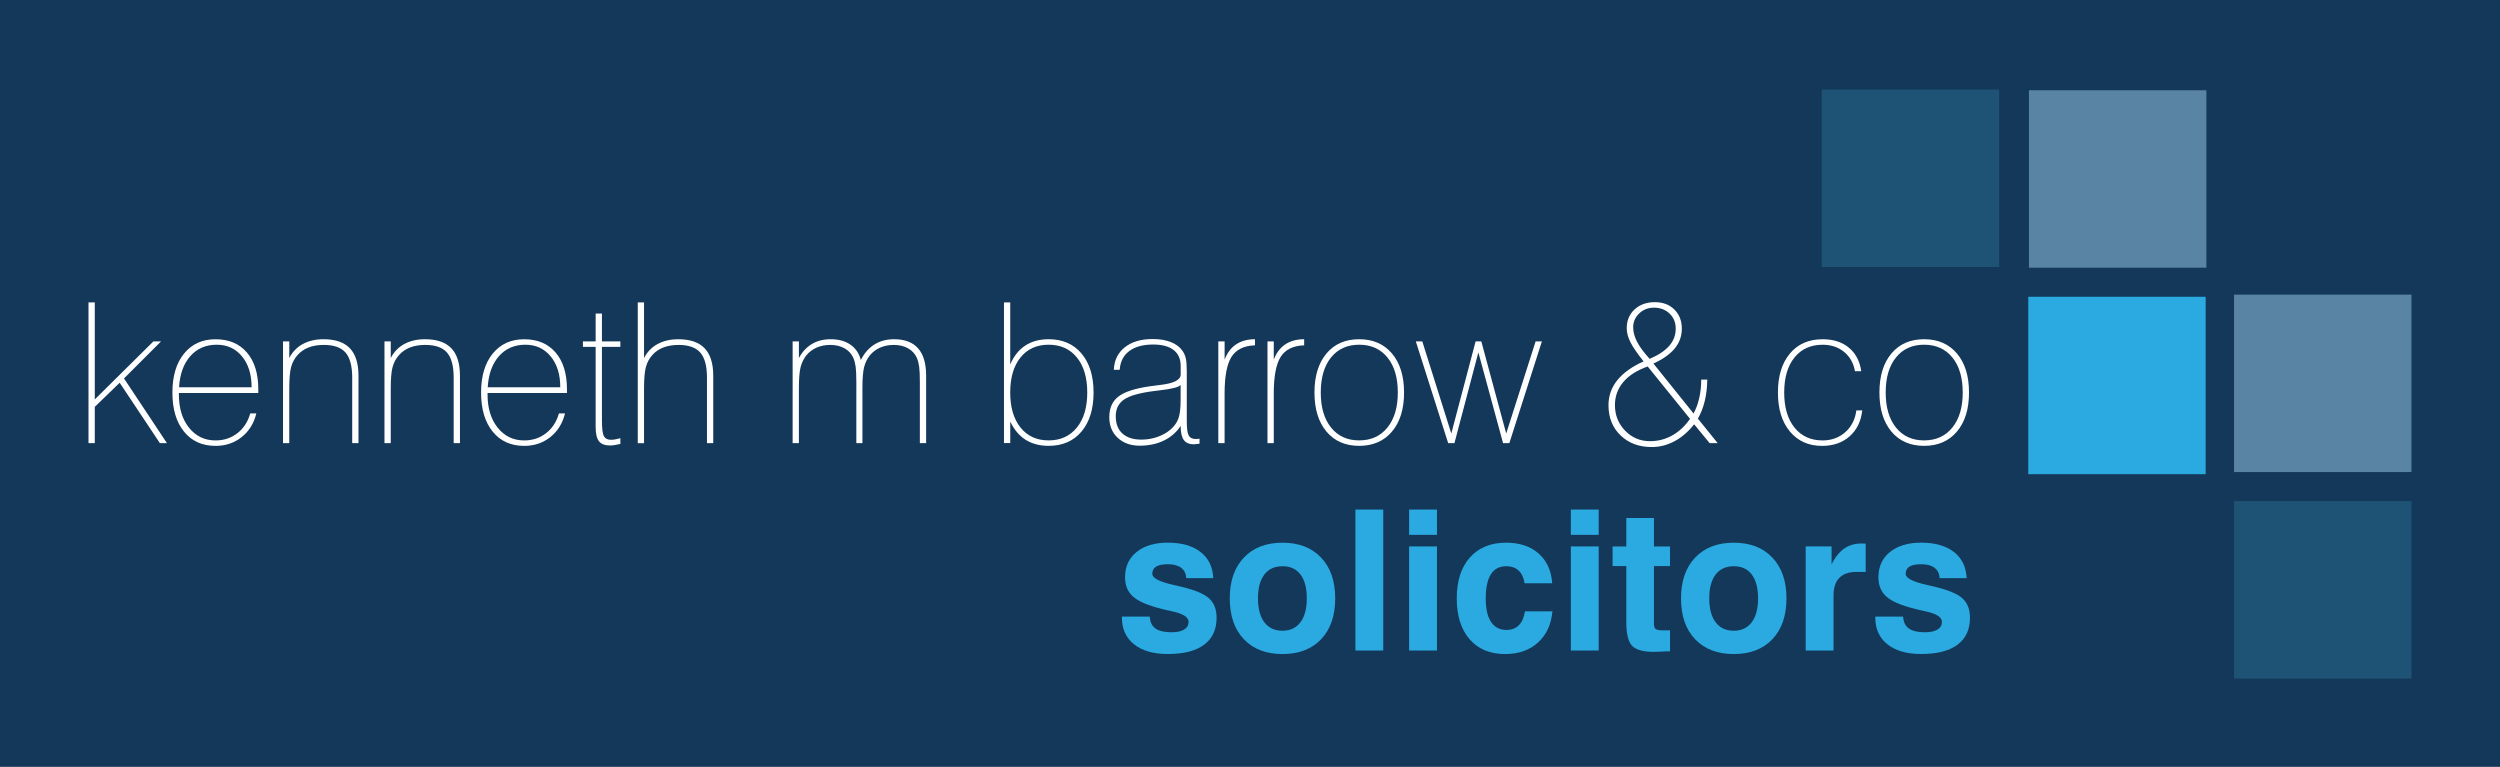 <?xml version="1.0" encoding="utf-8"?>
<!-- Generator: Adobe Illustrator 27.0.0, SVG Export Plug-In . SVG Version: 6.00 Build 0)  -->
<svg version="1.1" id="Layer_1" xmlns="http://www.w3.org/2000/svg" xmlns:xlink="http://www.w3.org/1999/xlink" x="0px" y="0px"
	 viewBox="0 0 1401.65 429.94" style="enable-background:new 0 0 1401.65 429.94;" xml:space="preserve">
<style type="text/css">
	.st0{fill:#143859;}
	.st1{fill:#1F5375;}
	.st2{fill:#5A84A3;}
	.st3{fill:#2AAAE1;}
	.st4{fill:#FFFFFF;}
</style>
<rect class="st0" width="1401.65" height="429.94"/>
<rect x="1021.38" y="50.21" class="st1" width="99.47" height="99.47"/>
<rect x="1137.56" y="50.61" class="st2" width="99.47" height="99.47"/>
<rect x="1137.16" y="166.39" class="st3" width="99.47" height="99.47"/>
<rect x="1252.54" y="165.19" class="st2" width="99.47" height="99.47"/>
<rect x="1252.54" y="280.97" class="st1" width="99.47" height="99.47"/>
<path class="st4" d="M49.62,169.53h3.52v54.41L86,191.4h4.29l-20.77,20.77l24.07,36.27h-3.96L67.1,214.59l-13.96,13.52v20.33h-3.52
	V169.53z"/>
<path class="st4" d="M135.51,245.04c-4.14,3.3-9.03,4.95-14.67,4.95c-7.47,0-13.37-2.67-17.7-8.02c-4.32-5.35-6.48-12.64-6.48-21.87
	s2.18-16.52,6.54-21.87c4.36-5.35,10.24-8.02,17.64-8.02c7.47,0,13.34,2.47,17.59,7.42c4.25,4.95,6.38,11.82,6.38,20.61v2.09h-44.52
	v0.88c0,7.69,1.91,13.9,5.72,18.63c3.81,4.73,8.76,7.09,14.84,7.09c4.69,0,8.77-1.36,12.26-4.07c3.48-2.71,5.88-6.41,7.2-11.1h3.41
	C142.38,237.31,139.65,241.74,135.51,245.04z M141.07,217.12c0-7.18-1.8-12.95-5.39-17.31c-3.59-4.36-8.32-6.54-14.18-6.54
	c-6.08,0-11.01,2.13-14.78,6.38c-3.77,4.25-5.88,10.08-6.32,17.48H141.07z"/>
<path class="st4" d="M158.67,191.4h3.52v9.34c1.76-3.44,4.29-6.06,7.58-7.86c3.3-1.79,7.18-2.69,11.65-2.69
	c6.59,0,11.5,1.69,14.73,5.06c3.22,3.37,4.84,8.5,4.84,15.39v37.81h-3.52v-36.71c0-6.52-1.25-11.21-3.74-14.07
	c-2.49-2.86-6.56-4.29-12.2-4.29c-3.22,0-6.06,0.48-8.52,1.43c-2.45,0.95-4.52,2.38-6.21,4.29c-1.69,1.91-2.88,4.12-3.57,6.65
	c-0.7,2.53-1.04,6.58-1.04,12.15v3.19v27.37h-3.52L158.67,191.4z"/>
<path class="st4" d="M215.56,191.4h3.52v9.34c1.76-3.44,4.29-6.06,7.58-7.86c3.3-1.79,7.18-2.69,11.65-2.69
	c6.59,0,11.5,1.69,14.73,5.06c3.22,3.37,4.84,8.5,4.84,15.39v37.81h-3.52v-36.71c0-6.52-1.25-11.21-3.74-14.07
	c-2.49-2.86-6.56-4.29-12.2-4.29c-3.22,0-6.06,0.48-8.52,1.43c-2.45,0.95-4.52,2.38-6.21,4.29c-1.69,1.91-2.88,4.12-3.57,6.65
	c-0.7,2.53-1.04,6.58-1.04,12.15v3.19v27.37h-3.52L215.56,191.4z"/>
<path class="st4" d="M308.57,245.04c-4.14,3.3-9.03,4.95-14.67,4.95c-7.47,0-13.37-2.67-17.7-8.02c-4.32-5.35-6.48-12.64-6.48-21.87
	s2.18-16.52,6.54-21.87c4.36-5.35,10.24-8.02,17.64-8.02c7.47,0,13.34,2.47,17.59,7.42c4.25,4.95,6.38,11.82,6.38,20.61v2.09h-44.52
	v0.88c0,7.69,1.91,13.9,5.72,18.63c3.81,4.73,8.76,7.09,14.84,7.09c4.69,0,8.77-1.36,12.26-4.07c3.48-2.71,5.88-6.41,7.2-11.1h3.41
	C315.44,237.31,312.71,241.74,308.57,245.04z M314.12,217.12c0-7.18-1.8-12.95-5.39-17.31c-3.59-4.36-8.32-6.54-14.18-6.54
	c-6.08,0-11.01,2.13-14.78,6.38c-3.77,4.25-5.88,10.08-6.32,17.48H314.12z"/>
<path class="st4" d="M338.59,244.54c0.73,1.36,2.05,2.03,3.96,2.03c0.73,0,1.52-0.07,2.36-0.22c0.84-0.15,1.81-0.37,2.91-0.66v3.19
	c-1.17,0.29-2.23,0.51-3.19,0.66c-0.95,0.15-1.83,0.22-2.64,0.22c-2.86,0-4.91-0.79-6.16-2.36c-1.25-1.57-1.87-4.23-1.87-7.97
	v-44.95h-7.14v-3.08h7.14v-15.61h3.52v15.61h10.33v3.08h-10.33v41.33C337.49,240.27,337.85,243.19,338.59,244.54z"/>
<path class="st4" d="M357.57,169.53h3.52v31.22c1.76-3.44,4.29-6.06,7.58-7.86c3.3-1.79,7.18-2.69,11.65-2.69
	c6.59,0,11.5,1.69,14.73,5.06c3.22,3.37,4.84,8.5,4.84,15.39v37.81h-3.52v-36.71c0-6.52-1.25-11.21-3.74-14.07
	c-2.49-2.86-6.56-4.29-12.2-4.29c-3.22,0-6.06,0.48-8.52,1.43c-2.45,0.95-4.52,2.38-6.21,4.29c-1.69,1.91-2.88,4.12-3.57,6.65
	c-0.7,2.53-1.04,6.58-1.04,12.15v3.19v27.37h-3.52L357.57,169.53z"/>
<path class="st4" d="M444.4,191.4h3.52v9.34c1.83-3.44,4.25-6.06,7.25-7.86c3-1.79,6.52-2.69,10.55-2.69c4.4,0,8.06,0.99,10.99,2.97
	c2.93,1.98,4.91,4.87,5.94,8.68c1.9-3.81,4.43-6.71,7.58-8.68c3.15-1.98,6.81-2.97,10.99-2.97c6.01,0,10.51,1.7,13.52,5.11
	c3,3.41,4.51,8.52,4.51,15.33v37.81h-3.52v-34.29c0-3.81-0.13-6.65-0.38-8.52c-0.26-1.87-0.68-3.5-1.26-4.89
	c-1.03-2.34-2.67-4.16-4.95-5.44c-2.27-1.28-4.95-1.92-8.02-1.92c-2.78,0-5.31,0.5-7.58,1.48c-2.27,0.99-4.18,2.4-5.72,4.23
	c-1.54,1.91-2.64,4.1-3.3,6.59c-0.66,2.49-0.99,6.49-0.99,11.98v3.41v27.37h-3.41v-34.29c0-3.81-0.13-6.65-0.38-8.52
	c-0.26-1.87-0.68-3.5-1.26-4.89c-1.03-2.34-2.67-4.16-4.95-5.44c-2.27-1.28-4.95-1.92-8.02-1.92c-2.78,0-5.31,0.5-7.58,1.48
	c-2.27,0.99-4.18,2.4-5.72,4.23c-1.54,1.91-2.64,4.1-3.3,6.59c-0.66,2.49-0.99,6.49-0.99,11.98v3.41v27.37h-3.52V191.4z"/>
<path class="st4" d="M562.88,169.53h3.52v34.84c1.98-4.69,4.78-8.23,8.41-10.61c3.63-2.38,8-3.57,13.14-3.57
	c7.77,0,13.9,2.67,18.41,8.02c4.51,5.35,6.76,12.64,6.76,21.87s-2.25,16.52-6.76,21.87c-4.51,5.35-10.64,8.02-18.41,8.02
	c-4.98,0-9.27-1.12-12.86-3.35c-3.59-2.24-6.48-5.66-8.68-10.28v12.09h-3.52V169.53z M572.16,239.71c3.85,4.8,9.1,7.2,15.77,7.2
	c6.67,0,11.94-2.4,15.83-7.2c3.88-4.8,5.82-11.34,5.82-19.62c0-8.35-1.94-14.91-5.82-19.68c-3.88-4.76-9.16-7.14-15.83-7.14
	c-6.67,0-11.93,2.38-15.77,7.14c-3.85,4.76-5.77,11.32-5.77,19.68C566.39,228.37,568.32,234.91,572.16,239.71z"/>
<path class="st4" d="M670.91,248.94c-0.7,0.11-1.19,0.17-1.48,0.17c-2.64,0-4.54-0.81-5.72-2.42c-1.17-1.61-1.76-4.25-1.76-7.91
	c-2.27,3.52-5.39,6.25-9.34,8.19c-3.96,1.94-8.5,2.91-13.63,2.91c-5.06,0-9.16-1.47-12.31-4.4c-3.15-2.93-4.73-6.81-4.73-11.65
	c0-5.06,1.72-8.9,5.17-11.54c3.44-2.64,9.31-4.54,17.59-5.72c1.47-0.22,3.44-0.48,5.94-0.77c7.55-0.88,11.32-2.82,11.32-5.82v-4.84
	c0-3.88-1.32-6.85-3.96-8.9s-6.45-3.08-11.43-3.08c-5.72,0-10.2,1.23-13.46,3.68c-3.26,2.45-5.04,5.95-5.33,10.5h-3.3
	c0.22-5.35,2.27-9.56,6.16-12.64c3.88-3.08,9.09-4.62,15.61-4.62c3.96,0,7.36,0.57,10.22,1.7c2.86,1.14,5.02,2.77,6.49,4.89
	c0.88,1.25,1.5,2.66,1.87,4.23c0.37,1.57,0.55,4.08,0.55,7.53v2.42v25.39c0,4.03,0.37,6.69,1.1,7.97c0.73,1.28,2.05,1.92,3.96,1.92
	c0.37,0,0.95-0.04,1.76-0.11c0.15,0,0.26-0.04,0.33-0.11v2.86C672.14,248.77,671.61,248.83,670.91,248.94z M649.97,218.88
	c-1.17,0.15-2.09,0.26-2.75,0.33c-8.13,1.03-13.78,2.6-16.93,4.73c-3.15,2.12-4.73,5.24-4.73,9.34c0,4.25,1.24,7.51,3.74,9.78
	c2.49,2.27,6.05,3.41,10.66,3.41c3.08,0,6.04-0.49,8.9-1.48c2.86-0.99,5.31-2.36,7.36-4.12c2.12-1.83,3.61-3.9,4.45-6.21
	c0.84-2.31,1.26-5.77,1.26-10.39v-8.46C661.08,217.05,657.08,218.07,649.97,218.88z"/>
<path class="st4" d="M683.07,191.4h3.52v10.22c1.46-3.81,3.63-6.67,6.48-8.57s6.38-2.86,10.55-2.86v3.41
	c-6.16,0.22-10.53,2.36-13.14,6.43c-2.6,4.07-3.9,10.97-3.9,20.72v27.7h-3.52V191.4z"/>
<path class="st4" d="M710.63,191.4h3.52v10.22c1.47-3.81,3.63-6.67,6.49-8.57s6.38-2.86,10.55-2.86v3.41
	c-6.16,0.22-10.53,2.36-13.14,6.43c-2.6,4.07-3.9,10.97-3.9,20.72v27.7h-3.52V191.4z"/>
<path class="st4" d="M743.68,198.21c4.47-5.35,10.59-8.02,18.35-8.02s13.9,2.67,18.41,8.02c4.51,5.35,6.76,12.64,6.76,21.87
	s-2.25,16.52-6.76,21.87c-4.51,5.35-10.64,8.02-18.41,8.02s-13.89-2.67-18.35-8.02c-4.47-5.35-6.71-12.64-6.71-21.87
	S739.21,203.56,743.68,198.21z M746.27,239.71c3.85,4.8,9.1,7.2,15.77,7.2c6.67,0,11.95-2.4,15.83-7.2
	c3.88-4.8,5.83-11.34,5.83-19.62c0-8.35-1.94-14.91-5.83-19.68c-3.88-4.76-9.16-7.14-15.83-7.14c-6.67,0-11.92,2.38-15.77,7.14
	c-3.85,4.76-5.77,11.32-5.77,19.68C740.5,228.37,742.42,234.91,746.27,239.71z"/>
<path class="st4" d="M793.79,191.4h3.63l16.27,51.66l13.63-51.66h3.19l13.96,51.66l16.49-51.66h3.52l-18.25,57.05h-3.52
	l-13.85-50.89l-13.41,50.89h-3.52L793.79,191.4z"/>
<path class="st4" d="M949.84,237.89c-3.3,4.18-6.98,7.35-11.05,9.51c-4.07,2.16-8.3,3.24-12.69,3.24c-7.18,0-13.02-2.18-17.53-6.54
	c-4.51-4.36-6.76-9.98-6.76-16.87c0-5.28,1.65-9.97,4.95-14.07c3.3-4.1,8.21-7.62,14.73-10.55c-3.52-4.4-5.97-7.97-7.36-10.72
	c-1.39-2.75-2.09-5.37-2.09-7.86c0-4.32,1.47-7.84,4.4-10.55s6.7-4.07,11.32-4.07c4.54,0,8.21,1.37,10.99,4.12
	c2.78,2.75,4.18,6.32,4.18,10.72c0,4.18-1.32,7.88-3.96,11.1c-2.64,3.22-6.63,6.04-11.98,8.46l22.53,28.03
	c1.47-2.78,2.55-5.77,3.24-8.96c0.7-3.19,1.04-6.54,1.04-10.06h3.41c-0.07,4.4-0.55,8.41-1.43,12.04c-0.88,3.63-2.16,6.91-3.85,9.84
	l11.1,13.74h-4.51L949.84,237.89z M923.79,205.47c-6.01,2.13-10.57,5.04-13.69,8.74c-3.11,3.7-4.67,8.01-4.67,12.92
	c0,5.64,1.91,10.42,5.72,14.34c3.81,3.92,8.46,5.88,13.96,5.88c4.47,0,8.63-1.08,12.47-3.24c3.85-2.16,7.16-5.26,9.95-9.29
	L923.79,205.47z M935.94,193.82c2.38-2.78,3.57-5.97,3.57-9.56c0-3.44-1.15-6.26-3.46-8.46c-2.31-2.2-5.22-3.3-8.74-3.3
	c-3.22,0-5.97,1.06-8.24,3.19c-2.27,2.13-3.41,4.73-3.41,7.8c0,2.64,0.73,5.37,2.2,8.19c1.47,2.82,3.81,5.99,7.03,9.51
	C929.87,199.06,933.56,196.6,935.94,193.82z"/>
<path class="st4" d="M1037.04,244.6c-4.03,3.59-9.2,5.39-15.5,5.39c-7.55,0-13.56-2.69-18.03-8.08c-4.47-5.39-6.7-12.66-6.7-21.82
	c0-9.23,2.24-16.52,6.7-21.87c4.47-5.35,10.59-8.02,18.36-8.02c6.01,0,10.92,1.57,14.73,4.73c3.81,3.15,6.12,7.55,6.93,13.19h-3.52
	c-0.81-4.54-2.84-8.15-6.1-10.83c-3.26-2.67-7.27-4.01-12.04-4.01c-6.67,0-11.92,2.38-15.77,7.14c-3.85,4.76-5.77,11.32-5.77,19.68
	c0,8.28,1.92,14.82,5.77,19.62c3.85,4.8,9.1,7.2,15.77,7.2c4.98,0,9.21-1.54,12.7-4.62c3.48-3.08,5.55-7.14,6.21-12.2h3.3
	C1043.41,236.17,1041.07,241.01,1037.04,244.6z"/>
<path class="st4" d="M1060.42,198.21c4.47-5.35,10.59-8.02,18.36-8.02s13.9,2.67,18.41,8.02c4.51,5.35,6.76,12.64,6.76,21.87
	s-2.25,16.52-6.76,21.87c-4.51,5.35-10.64,8.02-18.41,8.02s-13.89-2.67-18.36-8.02c-4.47-5.35-6.7-12.64-6.7-21.87
	S1055.94,203.56,1060.42,198.21z M1063,239.71c3.85,4.8,9.1,7.2,15.77,7.2c6.67,0,11.94-2.4,15.83-7.2
	c3.88-4.8,5.82-11.34,5.82-19.62c0-8.35-1.94-14.91-5.82-19.68c-3.88-4.76-9.16-7.14-15.83-7.14c-6.67,0-11.93,2.38-15.77,7.14
	c-3.85,4.76-5.77,11.32-5.77,19.68C1057.23,228.37,1059.15,234.91,1063,239.71z"/>
<g>
	<path class="st3" d="M644.63,345.7c0.15,3,1.21,5.22,3.19,6.65c1.98,1.43,4.98,2.14,9.01,2.14c3.08,0,5.44-0.51,7.09-1.54
		c1.65-1.03,2.47-2.46,2.47-4.29c0-2.64-3.11-4.62-9.34-5.94c-2.56-0.51-4.58-0.99-6.05-1.43c-7.62-1.9-12.9-4.19-15.83-6.87
		c-2.93-2.67-4.4-6.25-4.4-10.72c0-6.01,2.16-10.75,6.48-14.23c4.32-3.48,10.15-5.22,17.48-5.22c7.77,0,13.89,1.74,18.36,5.22
		c4.47,3.48,6.85,8.37,7.14,14.67h-15.17c-0.07-2.49-1.01-4.41-2.8-5.77c-1.8-1.36-4.27-2.03-7.42-2.03c-3,0-5.22,0.44-6.65,1.32
		c-1.43,0.88-2.14,2.23-2.14,4.07c0,2.34,3.88,4.4,11.65,6.16c1.76,0.37,3.19,0.7,4.29,0.99c7.77,1.83,13.06,4.03,15.88,6.59
		c2.82,2.56,4.23,6.19,4.23,10.88c0,6.59-2.33,11.63-6.98,15.11c-4.65,3.48-11.45,5.22-20.39,5.22c-8.06,0-14.36-1.81-18.91-5.44
		c-4.54-3.63-6.81-8.59-6.81-14.89v-0.66H644.63z"/>
	<path class="st3" d="M697.39,312.62c5.28-5.57,12.49-8.35,21.65-8.35s16.38,2.78,21.65,8.35s7.91,13.19,7.91,22.86
		c0,9.75-2.64,17.39-7.91,22.92c-5.28,5.53-12.49,8.3-21.65,8.3s-16.38-2.77-21.65-8.3c-5.28-5.53-7.91-13.17-7.91-22.92
		C689.47,325.81,692.11,318.19,697.39,312.62z M708.87,348.89c2.38,3.15,5.77,4.73,10.17,4.73c4.32,0,7.68-1.58,10.06-4.73
		c2.38-3.15,3.57-7.62,3.57-13.41c0-5.79-1.17-10.24-3.52-13.35c-2.34-3.11-5.72-4.67-10.11-4.67c-4.4,0-7.79,1.56-10.17,4.67
		c-2.38,3.11-3.57,7.57-3.57,13.35C705.3,341.27,706.49,345.74,708.87,348.89z"/>
	<path class="st3" d="M759.92,285.69h15.61v79.03h-15.61V285.69z"/>
	<path class="st3" d="M790.04,285.69h15.61v14.18h-15.61V285.69z M790.04,306.36h15.61v58.36h-15.61V306.36z"/>
	<path class="st3" d="M870.38,342.74c-0.66,7.4-3.37,13.24-8.13,17.53c-4.76,4.29-10.88,6.43-18.36,6.43
		c-8.5,0-15.15-2.77-19.95-8.3c-4.8-5.53-7.2-13.17-7.2-22.92c0-9.75,2.46-17.39,7.36-22.92c4.91-5.53,11.69-8.3,20.33-8.3
		c7.55,0,13.61,2.01,18.19,6.05c4.58,4.03,7.13,9.6,7.64,16.71h-15.5c-0.44-3.08-1.54-5.44-3.3-7.09c-1.76-1.65-4.07-2.47-6.93-2.47
		c-3.88,0-6.78,1.52-8.68,4.56c-1.91,3.04-2.86,7.6-2.86,13.68c0,5.64,0.99,9.97,2.97,12.97s4.84,4.51,8.57,4.51
		c2.93,0,5.28-0.88,7.03-2.64c1.76-1.76,2.89-4.36,3.41-7.8H870.38z"/>
	<path class="st3" d="M880.71,285.69h15.61v14.18h-15.61V285.69z M880.71,306.36h15.61v58.36h-15.61V306.36z"/>
	<path class="st3" d="M931.16,365.33c-1.98,0.11-3.22,0.16-3.74,0.16c-6.01,0-10.11-1.12-12.31-3.35c-2.2-2.23-3.3-6.65-3.3-13.24
		v-31.54h-7.69v-10.99h7.69v-15.94h15.5v15.94h9.01v10.99h-9.01v32.31c0,1.54,0.33,2.55,0.99,3.02c0.66,0.48,2.05,0.72,4.18,0.72
		h3.85v11.76C934.86,365.16,933.14,365.21,931.16,365.33z"/>
	<path class="st3" d="M950.39,312.62c5.28-5.57,12.49-8.35,21.65-8.35s16.38,2.78,21.65,8.35c5.28,5.57,7.91,13.19,7.91,22.86
		c0,9.75-2.64,17.39-7.91,22.92c-5.28,5.53-12.49,8.3-21.65,8.3s-16.38-2.77-21.65-8.3c-5.28-5.53-7.91-13.17-7.91-22.92
		C942.48,325.81,945.12,318.19,950.39,312.62z M961.88,348.89c2.38,3.15,5.77,4.73,10.17,4.73c4.32,0,7.68-1.58,10.06-4.73
		c2.38-3.15,3.57-7.62,3.57-13.41c0-5.79-1.17-10.24-3.52-13.35c-2.34-3.11-5.72-4.67-10.11-4.67c-4.4,0-7.79,1.56-10.17,4.67
		c-2.38,3.11-3.57,7.57-3.57,13.35C958.31,341.27,959.5,345.74,961.88,348.89z"/>
	<path class="st3" d="M1012.38,306.36h14.51v10c2.05-4.03,4.43-6.98,7.15-8.85c2.71-1.87,5.94-2.8,9.67-2.8
		c0.59,0,1.06,0.02,1.43,0.05c0.37,0.04,0.66,0.06,0.88,0.06v15.83h-5.17c-4.25,0-7.46,1.12-9.62,3.35
		c-2.16,2.23-3.24,5.51-3.24,9.84v30.89h-15.61V306.36z"/>
	<path class="st3" d="M1067.01,345.7c0.15,3,1.21,5.22,3.19,6.65c1.98,1.43,4.98,2.14,9.01,2.14c3.08,0,5.44-0.51,7.09-1.54
		c1.65-1.03,2.47-2.46,2.47-4.29c0-2.64-3.11-4.62-9.34-5.94c-2.56-0.51-4.58-0.99-6.05-1.43c-7.62-1.9-12.9-4.19-15.83-6.87
		c-2.93-2.67-4.4-6.25-4.4-10.72c0-6.01,2.16-10.75,6.49-14.23c4.32-3.48,10.15-5.22,17.48-5.22c7.77,0,13.89,1.74,18.36,5.22
		c4.47,3.48,6.85,8.37,7.14,14.67h-15.17c-0.07-2.49-1.01-4.41-2.8-5.77c-1.8-1.36-4.27-2.03-7.42-2.03c-3,0-5.22,0.44-6.65,1.32
		c-1.43,0.88-2.14,2.23-2.14,4.07c0,2.34,3.88,4.4,11.65,6.16c1.76,0.37,3.19,0.7,4.29,0.99c7.77,1.83,13.06,4.03,15.88,6.59
		c2.82,2.56,4.23,6.19,4.23,10.88c0,6.59-2.33,11.63-6.98,15.11c-4.65,3.48-11.45,5.22-20.39,5.22c-8.06,0-14.36-1.81-18.91-5.44
		c-4.54-3.63-6.81-8.59-6.81-14.89v-0.66H1067.01z"/>
</g>
</svg>

